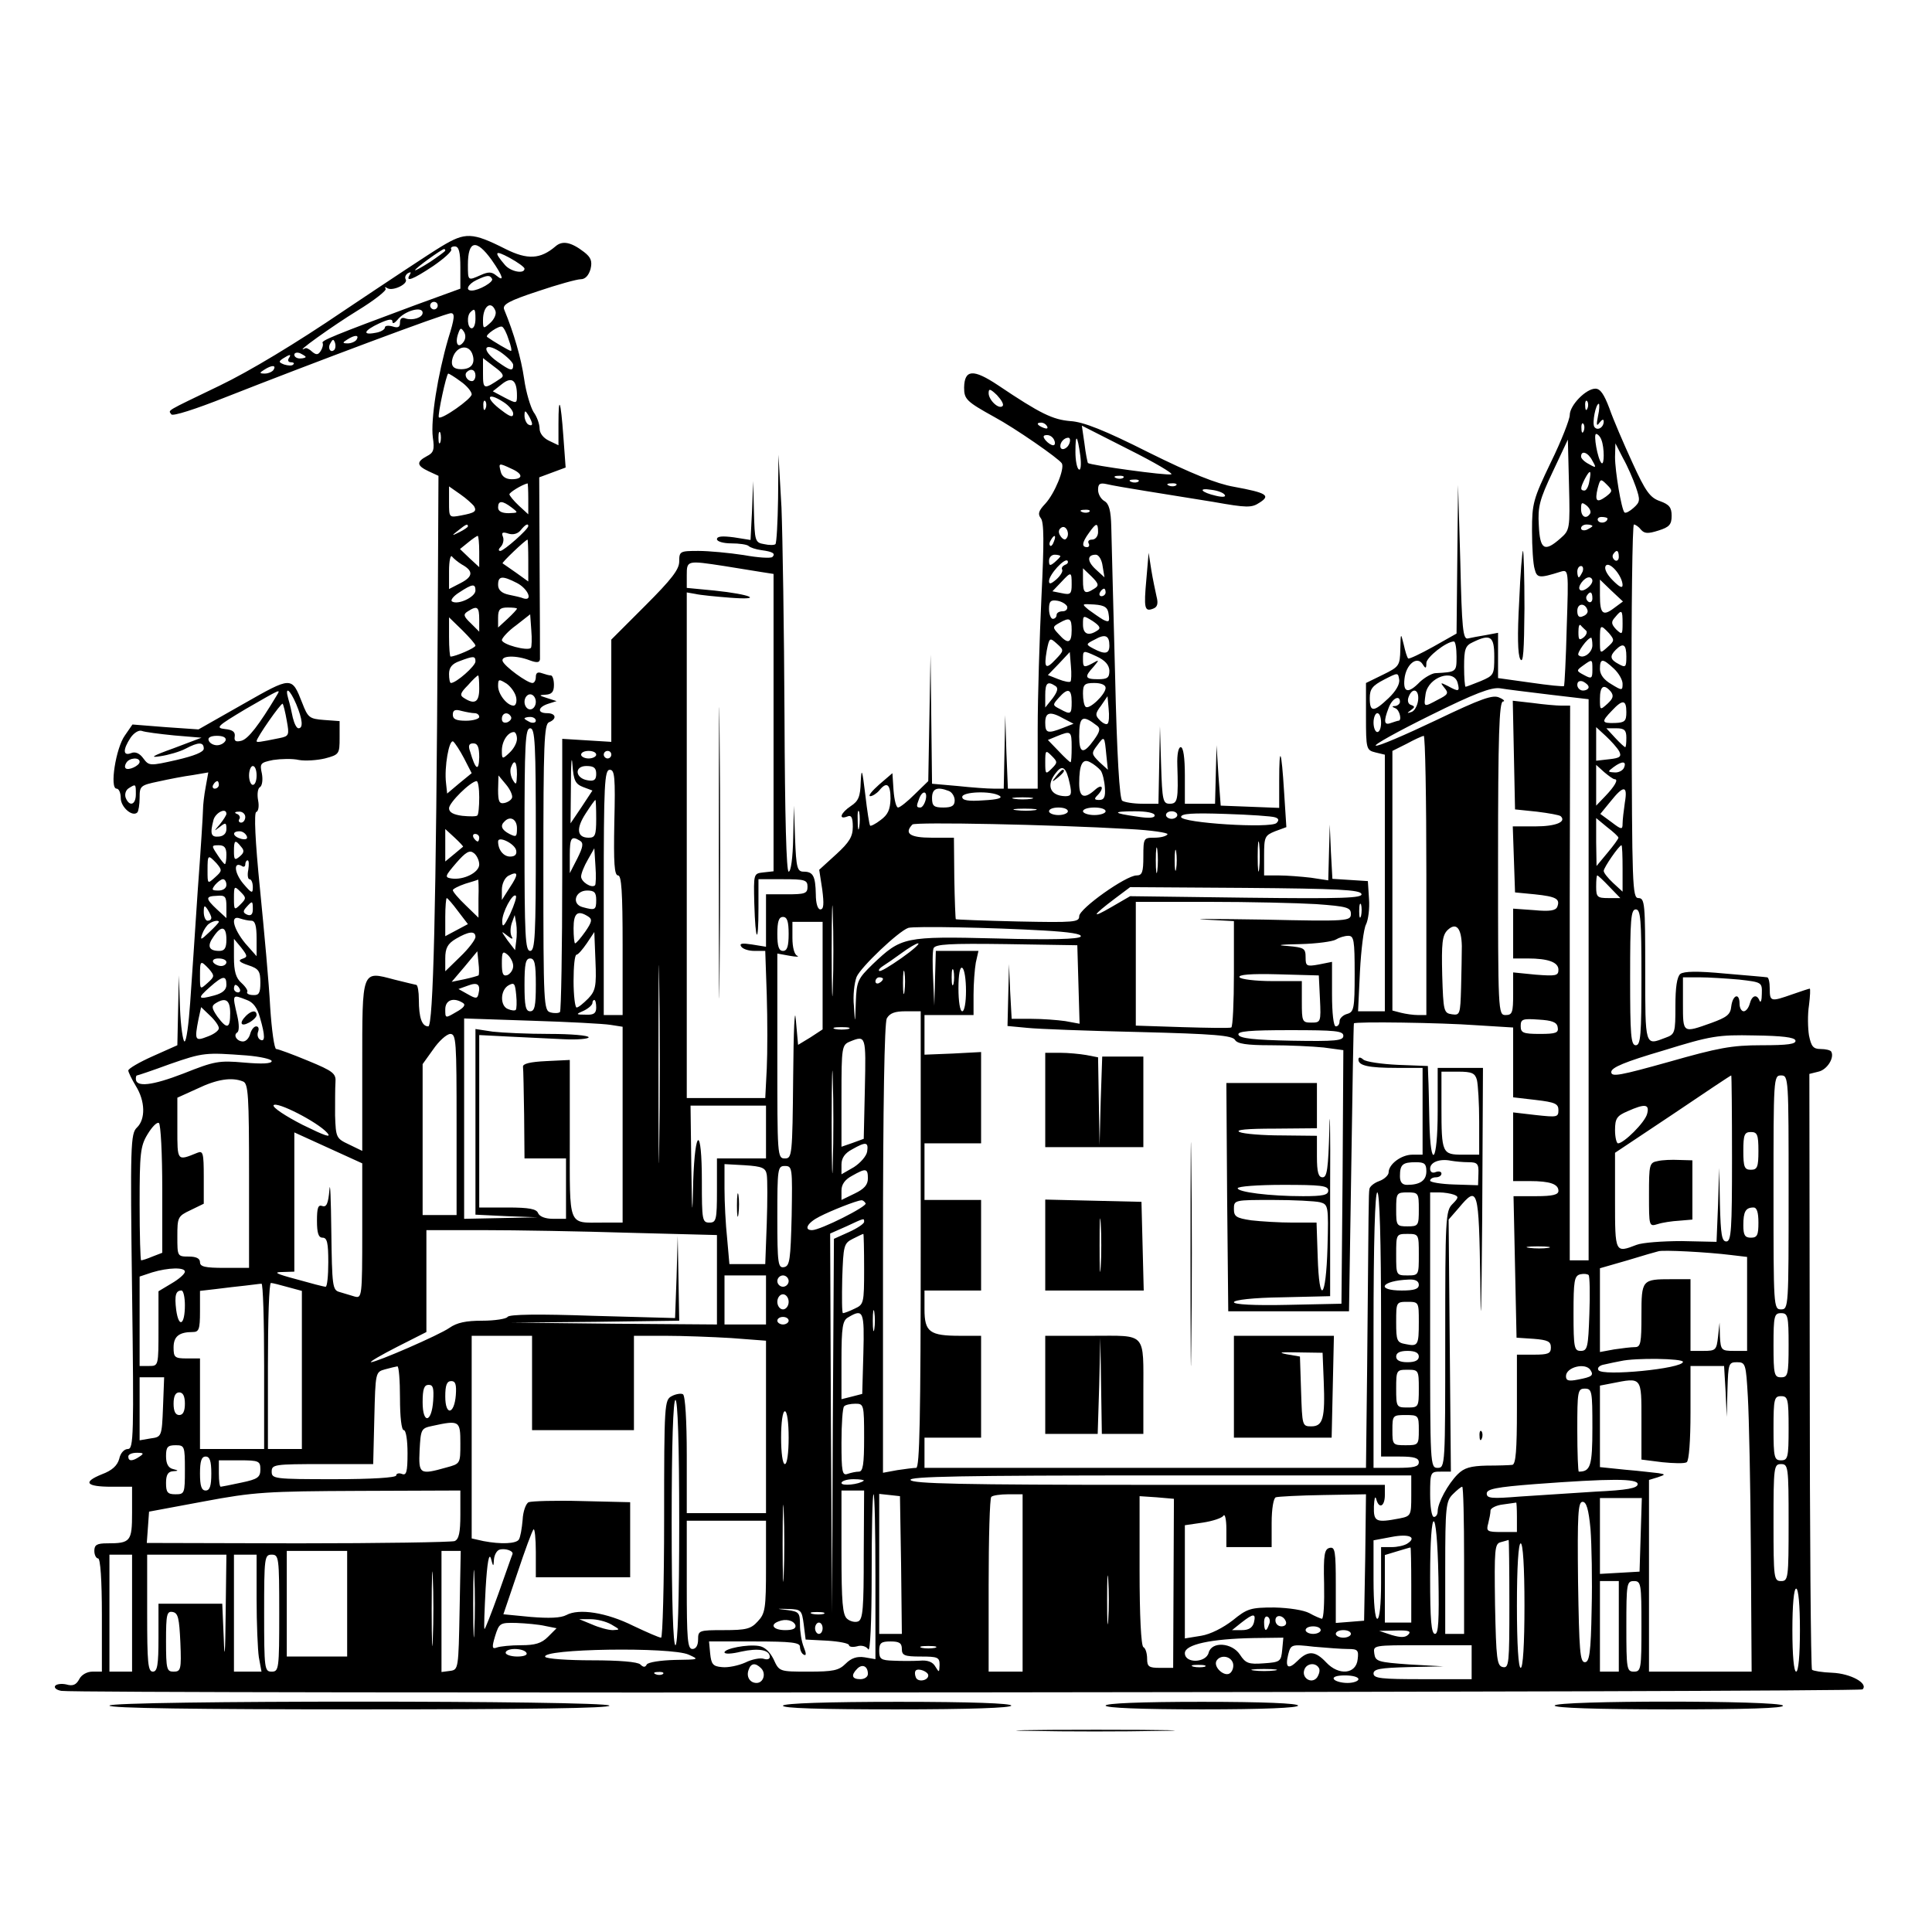 <?xml version="1.0" standalone="no"?>
<!DOCTYPE svg PUBLIC "-//W3C//DTD SVG 20010904//EN"
 "http://www.w3.org/TR/2001/REC-SVG-20010904/DTD/svg10.dtd">
<svg version="1.0" xmlns="http://www.w3.org/2000/svg"
 width="512pt" height="512pt" viewBox="0 0 512 512"
 preserveAspectRatio="xMidYMid meet">
<g transform="translate(0,512) scale(0.1,-0.1)"
fill="#000000" stroke="none">
<path d="M1170 4467 c-30 -18 -146 -95 -258 -170 -128 -87 -251 -161 -330
-199 -147 -71 -136 -64 -128 -76 3 -6 65 14 143 45 231 91 583 223 598 223 11
0 10 -13 -7 -67 -28 -96 -47 -215 -41 -262 5 -33 2 -41 -16 -50 -28 -15 -27
-25 5 -40 l26 -12 -2 -392 c-4 -758 -12 -1067 -25 -1067 -17 0 -25 23 -25 71
0 21 -3 39 -7 39 -5 1 -30 7 -58 14 -87 23 -85 29 -85 -229 l0 -225 -35 17
c-34 16 -35 18 -37 77 0 34 0 73 1 87 2 24 -5 30 -73 58 -41 17 -79 31 -84 31
-5 0 -12 50 -16 111 -3 61 -16 202 -27 313 -13 129 -16 202 -10 204 6 2 8 16
5 31 -3 16 -1 32 5 35 6 4 8 20 5 36 -6 27 -4 29 30 36 20 3 51 4 68 0 17 -3
48 -1 69 4 38 10 39 12 39 55 l0 44 -41 3 c-39 3 -43 6 -58 45 -28 71 -27 71
-157 -3 l-118 -67 -87 6 -88 7 -20 -29 c-24 -33 -41 -141 -22 -141 6 0 11 -11
11 -25 0 -24 31 -51 44 -38 3 3 6 21 6 39 0 31 2 33 50 43 27 6 68 14 91 17
l41 7 -7 -39 c-4 -21 -7 -48 -7 -59 0 -11 -6 -108 -14 -215 -7 -107 -16 -241
-20 -297 -4 -57 -10 -103 -15 -103 -4 0 -10 39 -12 88 l-3 87 -2 -92 -2 -93
-65 -29 c-36 -16 -65 -33 -65 -38 0 -4 9 -23 20 -41 25 -40 26 -88 3 -110 -17
-16 -18 -46 -13 -435 5 -382 4 -417 -11 -417 -10 0 -20 -11 -23 -26 -5 -18
-19 -31 -46 -41 -52 -21 -42 -33 26 -33 l54 0 0 -69 c0 -76 -4 -81 -66 -81
-27 0 -34 -4 -34 -20 0 -11 5 -20 10 -20 6 0 10 -57 10 -150 l0 -150 -25 0
c-14 0 -29 -8 -35 -20 -8 -15 -17 -19 -34 -14 -13 3 -27 1 -30 -4 -3 -5 4 -11
17 -13 44 -8 4766 -4 4773 4 16 16 -32 42 -80 44 -27 1 -51 5 -54 8 -3 3 -6
359 -6 792 l-1 787 24 6 c23 5 43 37 34 53 -2 4 -15 7 -28 7 -20 0 -25 7 -31
36 -3 19 -4 55 0 80 3 24 4 44 2 44 -2 0 -23 -7 -46 -15 -57 -20 -60 -20 -60
15 0 17 -3 30 -7 30 -5 1 -55 5 -112 10 -74 7 -108 6 -118 -1 -9 -8 -13 -36
-13 -85 0 -71 -1 -75 -26 -84 -55 -21 -54 -26 -54 180 0 175 -1 190 -18 190
-16 0 -17 30 -18 495 -1 272 2 495 6 495 4 0 13 -6 19 -14 9 -10 18 -11 46 -2
29 9 35 16 35 39 0 22 -6 30 -31 39 -26 9 -38 25 -73 102 -23 50 -51 115 -61
144 -14 37 -24 52 -37 52 -25 0 -68 -44 -68 -70 0 -11 -22 -68 -50 -125 -47
-98 -50 -109 -50 -182 0 -43 3 -89 7 -101 6 -24 12 -25 69 -7 21 6 21 5 16
-147 -2 -84 -6 -154 -7 -156 -2 -2 -41 2 -89 9 l-86 12 0 60 0 60 -32 -6 c-18
-3 -40 -7 -48 -9 -13 -3 -16 27 -20 202 l-6 205 -2 -197 -2 -197 -62 -35 c-34
-19 -64 -33 -66 -31 -3 2 -8 19 -12 37 -8 32 -8 32 -9 -13 -1 -43 -3 -46 -46
-67 l-45 -22 0 -89 c0 -86 1 -89 25 -95 l25 -6 0 -340 0 -340 -35 0 -36 0 5
105 c3 58 10 114 16 125 6 12 10 42 8 68 l-3 47 -47 3 -47 3 -4 72 -3 72 -2
-74 -2 -74 -46 7 c-26 3 -64 6 -85 6 l-39 0 0 53 c0 49 2 53 29 64 l30 11 -6
93 c-7 114 -13 128 -13 30 l0 -72 -77 3 -78 3 -6 80 -5 80 -2 -77 -2 -78 -40
0 -40 0 0 75 c0 47 -4 75 -11 75 -6 0 -10 -19 -9 -47 3 -93 1 -103 -20 -103
-18 0 -20 8 -23 103 l-3 102 -2 -102 -2 -103 -42 0 c-24 0 -48 4 -54 8 -7 5
-14 116 -19 337 -5 182 -9 356 -10 389 -1 43 -6 61 -18 68 -9 5 -17 18 -17 30
0 16 5 19 23 15 12 -3 58 -11 102 -18 44 -7 125 -20 180 -29 90 -16 102 -16
123 -2 30 19 19 26 -68 42 -46 8 -113 35 -226 91 -117 59 -173 81 -207 83 -47
4 -79 19 -192 95 -66 44 -89 42 -90 -6 0 -31 6 -37 80 -78 54 -29 171 -110
179 -123 8 -14 -19 -80 -44 -107 -18 -19 -20 -27 -12 -38 9 -10 9 -65 2 -208
-5 -107 -10 -265 -10 -351 l0 -158 -40 0 -39 0 -4 98 -3 97 -2 -97 -2 -98 -27
0 c-16 0 -58 3 -95 7 l-68 6 -2 171 -2 171 -3 -167 -3 -168 -36 -35 c-19 -19
-39 -35 -44 -35 -5 0 -10 20 -12 45 l-3 46 -35 -30 c-19 -17 -30 -30 -24 -31
6 0 17 7 24 15 20 25 30 17 30 -22 -1 -29 -7 -42 -26 -56 -14 -11 -27 -17 -28
-15 -2 1 -8 39 -13 83 -8 66 -10 72 -12 33 -1 -39 -6 -51 -26 -64 -27 -18 -34
-37 -10 -28 11 5 15 -2 15 -27 0 -26 -9 -41 -44 -73 l-45 -41 8 -52 c5 -39 4
-53 -5 -53 -7 0 -12 16 -12 40 -1 48 -7 60 -32 60 -17 0 -20 9 -23 88 l-3 87
-2 -87 c-1 -51 -6 -88 -12 -88 -6 0 -10 145 -11 413 -1 226 -5 475 -8 552 l-8
140 -1 -116 c-1 -64 -4 -118 -7 -121 -3 -3 -17 -3 -30 0 -24 4 -25 8 -27 86
l-2 81 -3 -78 -4 -78 -44 7 c-31 4 -45 3 -45 -5 0 -6 17 -11 38 -11 21 0 42
-3 46 -7 4 -4 19 -9 34 -11 30 -4 38 -9 29 -18 -4 -4 -38 -2 -76 5 -39 6 -93
11 -120 11 -49 0 -51 -1 -51 -28 0 -21 -20 -47 -90 -117 l-90 -90 0 -135 0
-136 -65 4 -65 4 0 -359 c0 -198 -3 -362 -6 -365 -3 -3 -14 -4 -25 -1 -18 5
-19 18 -19 384 0 328 2 380 15 385 22 9 18 24 -5 24 -27 0 -25 16 3 25 l22 7
-25 8 c-22 7 -23 8 -4 9 16 1 22 7 22 26 0 14 -4 25 -8 25 -5 0 -15 3 -24 6
-11 4 -16 1 -16 -10 0 -9 -4 -16 -9 -16 -14 0 -74 44 -79 58 -5 15 36 16 72 2
19 -7 26 -6 27 3 0 6 0 118 -1 247 l-1 235 35 13 35 13 -6 82 c-7 97 -13 113
-13 34 l0 -57 -25 12 c-15 7 -25 20 -25 32 0 12 -7 32 -16 44 -8 13 -20 52
-25 88 -8 55 -27 121 -53 184 -5 13 13 23 89 48 53 18 104 32 114 32 12 0 21
10 26 27 5 21 1 31 -17 45 -35 27 -58 31 -76 15 -40 -34 -74 -36 -132 -7 -89
45 -107 45 -170 7z m50 -56 l0 -56 -118 -43 c-218 -81 -252 -95 -247 -101 2
-4 0 -13 -5 -21 -7 -11 -12 -11 -23 -2 -7 7 -16 11 -18 9 -36 -18 75 61 137
99 46 28 80 55 76 59 -4 5 -1 5 5 1 15 -8 56 12 48 24 -3 5 0 12 6 16 8 4 9 3
5 -4 -13 -21 8 -13 62 23 29 20 50 39 48 44 -3 4 1 8 9 8 11 0 15 -14 15 -56z
m83 20 c30 -43 35 -60 12 -41 -12 10 -21 10 -41 1 -34 -15 -34 -16 -34 27 0
65 22 70 63 13z m-123 25 c0 -2 -18 -15 -40 -30 -22 -14 -40 -24 -40 -22 0 5
71 56 77 56 2 0 3 -2 3 -4z m210 -48 c0 -15 -37 -8 -52 10 -30 35 -27 40 12
19 22 -12 40 -25 40 -29z m-86 -27 c5 -8 -35 -31 -54 -31 -18 0 -10 17 13 28
28 13 35 14 41 3z m-144 -71 c0 -5 -4 -10 -10 -10 -5 0 -10 5 -10 10 0 6 5 10
10 10 6 0 10 -4 10 -10z m153 -14 c3 -8 -3 -22 -14 -32 -18 -16 -19 -16 -19 8
0 37 22 53 33 24z m-193 -5 c0 -13 -27 -21 -45 -15 -10 4 -15 0 -15 -11 0 -12
-5 -15 -20 -10 -11 3 -20 2 -20 -3 0 -5 -11 -12 -25 -14 -36 -7 -31 6 10 25
24 11 35 13 35 5 0 -7 5 -5 13 4 18 24 67 38 67 19z m140 -16 c0 -14 -4 -25
-10 -25 -11 0 -14 33 -3 43 11 11 13 8 13 -18z m88 -55 c6 -16 9 -30 6 -30 -4
0 -48 26 -63 37 -7 5 33 32 40 27 4 -2 12 -17 17 -34z m-121 -8 c-14 -17 -22
0 -12 26 5 14 7 14 15 2 5 -9 4 -20 -3 -28z m-282 8 c-3 -5 -14 -10 -23 -10
-15 0 -15 2 -2 10 20 13 33 13 25 0z m-59 -27 c-10 -10 -19 5 -10 18 6 11 8
11 12 0 2 -7 1 -15 -2 -18z m474 -40 c0 -18 -7 -16 -41 8 -44 31 -38 55 6 27
19 -13 35 -29 35 -35z m-107 25 c7 -25 -8 -39 -38 -36 -14 2 -19 9 -17 23 7
38 46 47 55 13z m-443 -4 c0 -2 -7 -4 -15 -4 -8 0 -15 4 -15 10 0 5 7 7 15 4
8 -4 15 -8 15 -10z m-45 -4 c-3 -5 -1 -10 6 -10 7 0 10 -3 6 -6 -3 -4 -14 -3
-24 0 -15 6 -15 8 -3 16 19 12 23 12 15 0z m563 -52 c-46 -31 -48 -31 -48 12
l0 41 30 -23 c22 -16 27 -24 18 -30z m-603 22 c-3 -5 -14 -10 -23 -10 -15 0
-15 2 -2 10 20 13 33 13 25 0z m535 -15 c0 -8 -4 -15 -9 -15 -13 0 -22 16 -14
24 11 11 23 6 23 -9z m-39 -16 c16 -11 29 -27 29 -34 0 -12 -80 -68 -87 -61
-4 4 20 116 25 116 2 0 17 -9 33 -21z m149 -37 c0 -22 -1 -22 -32 -6 l-32 17
24 19 c26 21 40 11 40 -30z m1287 -28 c-10 -10 -37 16 -37 34 0 13 4 12 22 -5
12 -13 19 -25 15 -29z m-1322 10 c14 -9 25 -23 25 -30 0 -11 -8 -9 -30 8 -45
33 -41 52 5 22z m-48 -16 c-3 -8 -6 -5 -6 6 -1 11 2 17 5 13 3 -3 4 -12 1 -19z
m2920 0 c-3 -8 -6 -5 -6 6 -1 11 2 17 5 13 3 -3 4 -12 1 -19z m28 -20 c-5 -25
-4 -29 4 -18 7 9 11 10 11 3 0 -16 -17 -26 -25 -14 -6 11 4 61 12 61 2 0 2
-15 -2 -32z m-2825 -21 c0 -5 -4 -5 -10 -2 -5 3 -10 14 -10 23 0 15 2 15 10 2
5 -8 10 -19 10 -23z m1365 -7 c3 -6 -1 -7 -9 -4 -18 7 -21 14 -7 14 6 0 13 -4
16 -10z m1422 -12 c-3 -8 -6 -5 -6 6 -1 11 2 17 5 13 3 -3 4 -12 1 -19z
m-1093 -115 c-11 -4 -214 24 -221 30 -1 2 -6 25 -9 51 l-7 48 124 -63 c68 -34
119 -64 113 -66z m-1937 85 c-3 -7 -5 -2 -5 12 0 14 2 19 5 13 2 -7 2 -19 0
-25z m1627 5 c3 -7 2 -13 -3 -13 -5 0 -14 6 -20 13 -8 10 -7 14 4 14 8 0 16
-6 19 -14z m1450 1 c8 -20 8 -69 0 -61 -10 10 -22 77 -14 77 4 0 11 -7 14 -16z
m-1410 -9 c-6 -16 -24 -21 -24 -7 0 11 11 22 21 22 5 0 6 -7 3 -15z m29 -33
c3 -24 1 -40 -4 -36 -5 3 -9 24 -9 46 0 51 5 47 13 -10z m1272 -219 c-42 -37
-54 -30 -57 35 -3 49 2 68 37 142 l40 85 3 -120 c3 -118 2 -120 -23 -142z
m200 137 c12 -35 12 -40 -6 -56 -10 -9 -21 -15 -24 -12 -8 8 -25 109 -25 147
l1 36 20 -39 c12 -21 27 -56 34 -76z m-115 69 c11 -19 10 -20 -9 -9 -12 6 -21
15 -21 20 0 18 19 11 30 -11z m-2865 -21 c32 -14 32 -28 1 -28 -15 0 -26 7
-29 20 -6 23 -6 24 28 8z m2857 -33 c-2 -14 -8 -25 -13 -25 -12 0 -11 7 1 31
14 26 18 24 12 -6z m-1235 9 c-3 -3 -12 -4 -19 -1 -8 3 -5 6 6 6 11 1 17 -2
13 -5z m40 -10 c-3 -3 -12 -4 -19 -1 -8 3 -5 6 6 6 11 1 17 -2 13 -5z m1239
-40 c-25 -18 -30 -12 -22 22 7 26 8 26 24 10 16 -16 16 -18 -2 -32z m-2856 -6
l0 -41 -25 23 c-14 13 -25 27 -25 30 0 5 32 25 48 29 1 1 2 -18 2 -41z m1717
36 c-3 -3 -12 -4 -19 -1 -8 3 -5 6 6 6 11 1 17 -2 13 -5z m-1861 -55 c8 -14 3
-18 -34 -25 -32 -6 -32 -6 -32 35 l0 42 30 -21 c16 -11 32 -26 36 -31z m1990
29 c3 -5 -6 -6 -23 -2 -40 9 -50 22 -13 16 17 -2 33 -8 36 -14z m-1890 -33
c18 -14 18 -14 -8 -15 -18 0 -28 5 -28 15 0 19 11 19 36 0z m2858 -16 c-10
-16 -24 -9 -24 12 0 18 2 19 15 9 8 -7 12 -16 9 -21z m-1327 5 c-3 -3 -12 -4
-19 -1 -8 3 -5 6 6 6 11 1 17 -2 13 -5z m1373 -18 c0 -11 -19 -15 -25 -6 -3 5
1 10 9 10 9 0 16 -2 16 -4z m-3020 -21 c0 -2 -10 -9 -22 -15 -22 -11 -22 -10
-4 4 21 17 26 19 26 11z m160 1 c0 -9 -65 -66 -74 -66 -6 0 -5 5 1 11 6 6 9
18 6 26 -5 12 -1 14 14 9 12 -4 25 -1 33 9 12 15 20 19 20 11z m1425 -34 c-3
-4 -10 0 -15 8 -6 9 -5 17 3 22 13 8 24 -19 12 -30z m85 18 c0 -11 -7 -20 -16
-20 -8 0 -12 -4 -9 -10 3 -5 1 -10 -4 -10 -15 0 -14 12 5 38 19 27 24 28 24 2z
m1310 16 c0 -2 -7 -6 -15 -10 -8 -3 -15 -1 -15 4 0 6 7 10 15 10 8 0 15 -2 15
-4z m-2950 -68 l0 -41 -26 24 -25 24 21 17 c12 10 24 18 26 18 2 0 4 -19 4
-42z m1523 27 c-3 -9 -8 -14 -10 -11 -3 3 -2 9 2 15 9 16 15 13 8 -4z m-1393
-50 l0 -56 -32 23 c-18 13 -35 24 -36 25 -4 1 60 62 66 63 1 0 2 -25 2 -55z
m2890 9 c0 -8 -5 -12 -10 -9 -6 4 -8 11 -5 16 9 14 15 11 15 -7z m-3066 -20
c31 -17 30 -32 -3 -49 l-31 -16 0 48 c0 27 4 44 8 38 4 -5 16 -15 26 -21z
m1586 22 c0 -2 -7 -9 -15 -16 -12 -10 -15 -10 -15 4 0 9 7 16 15 16 8 0 15 -2
15 -4z m112 -26 l5 -30 -23 21 c-24 22 -23 39 0 39 8 0 16 -14 18 -30z m-100
3 c-6 -3 -10 -8 -7 -13 2 -4 -4 -15 -15 -25 -15 -13 -20 -14 -20 -5 0 17 41
62 49 54 3 -4 0 -9 -7 -11z m-903 -3 c36 -6 81 -13 99 -16 l32 -5 0 -394 0
-394 -27 -3 c-26 -3 -26 -3 -24 -83 3 -103 11 -111 11 -12 l0 77 65 0 c58 0
65 -2 65 -20 0 -18 -7 -20 -55 -20 l-55 0 0 -69 0 -70 -37 6 c-26 4 -34 3 -29
-5 4 -7 20 -12 35 -12 l29 0 4 -117 c2 -65 2 -153 0 -195 l-4 -78 -104 0 -104
0 0 670 0 670 23 -4 c12 -3 54 -7 92 -10 91 -7 55 9 -42 19 l-73 7 0 34 c0 39
1 39 99 24z m2381 -50 c0 -10 -8 -6 -26 12 -16 16 -23 31 -19 38 9 15 44 -25
45 -50z m-106 35 c-4 -8 -8 -15 -10 -15 -2 0 -4 7 -4 15 0 8 4 15 10 15 5 0 7
-7 4 -15z m-1294 -45 c-25 -16 -30 -12 -30 22 l0 32 23 -22 c19 -19 20 -24 7
-32z m-60 11 c0 -25 -3 -28 -26 -23 l-25 5 22 23 c28 30 29 30 29 -5z m-1470
4 c29 -15 43 -48 18 -41 -7 3 -25 7 -40 10 -19 4 -28 13 -28 26 0 24 11 25 50
5z m2850 6 c0 -13 -26 -32 -33 -24 -8 7 11 33 24 33 5 0 9 -4 9 -9z m58 -72
c-30 -23 -38 -16 -38 33 l0 42 30 -29 31 -29 -23 -17z m-3018 46 c0 -17 -46
-39 -62 -29 -5 3 3 14 19 24 35 23 43 24 43 5z m1670 -5 c0 -5 -5 -10 -11 -10
-5 0 -7 5 -4 10 3 6 8 10 11 10 2 0 4 -4 4 -10z m1290 -16 c0 -8 -5 -12 -10
-9 -6 4 -8 11 -5 16 9 14 15 11 15 -7z m-1392 -21 c2 -7 -3 -13 -12 -13 -9 0
-16 -4 -16 -10 0 -5 -4 -10 -10 -10 -5 0 -10 12 -10 26 0 20 4 25 22 22 12 -2
23 -9 26 -15z m110 -21 c3 -20 1 -22 -15 -14 -10 6 -27 18 -38 26 -19 16 -19
16 15 14 28 -2 36 -8 38 -26z m1269 11 c2 -6 -3 -13 -12 -16 -10 -5 -15 0 -15
14 0 21 21 22 27 2z m-2937 -25 l0 -32 -22 22 c-20 19 -21 24 -8 32 25 16 30
12 30 -22z m100 29 c0 -2 -11 -14 -25 -27 l-25 -23 0 26 c0 22 5 27 25 27 14
0 25 -1 25 -3z m2930 -39 c0 -30 -1 -31 -17 -16 -13 14 -14 20 -3 32 18 22 20
20 20 -16z m-2893 -65 c-9 -9 -77 9 -77 21 1 6 17 24 38 39 l37 29 3 -42 c2
-23 1 -44 -1 -47z m1501 46 c-24 -16 -38 -9 -38 16 0 25 0 25 26 9 19 -13 22
-19 12 -25z m-1648 -40 c0 -6 -53 -29 -66 -29 -2 0 -4 23 -4 52 l0 52 35 -34
c19 -19 35 -37 35 -41z m1580 41 c0 -35 -10 -38 -34 -11 -17 18 -17 20 1 30
28 16 33 13 33 -19z m1363 -1 c4 -3 2 -11 -6 -18 -12 -9 -14 -7 -14 14 0 14 2
22 6 18 3 -4 10 -10 14 -14z m61 -7 c15 -18 15 -20 -4 -37 -20 -18 -20 -18
-20 18 0 43 1 43 24 19z m-1324 -33 c0 -22 -12 -24 -42 -8 -21 11 -21 12 3 24
28 16 39 11 39 -16z m-142 -36 c-27 -29 -32 -24 -24 23 7 35 8 35 27 18 19
-17 19 -18 -3 -41z m1162 7 c0 -48 -1 -50 -36 -65 -20 -8 -38 -15 -40 -15 -2
0 -4 24 -4 53 0 46 3 56 23 65 47 23 57 16 57 -38z m260 30 c0 -20 -25 -38
-37 -26 -5 5 24 46 34 46 1 0 3 -9 3 -20z m-360 -30 c0 -41 0 -41 -57 -44 -9
-1 -27 -11 -40 -23 -31 -32 -45 -29 -41 8 4 38 33 62 48 39 8 -13 10 -12 10 3
0 15 53 57 73 57 4 0 7 -18 7 -40z m450 0 c0 -28 -2 -30 -20 -20 -23 12 -25
21 -8 38 20 20 28 14 28 -18z m-1370 -37 c0 -19 -5 -23 -30 -23 -35 0 -37 6
-12 33 16 19 16 20 -5 8 -21 -11 -23 -9 -23 12 0 24 0 24 35 8 24 -11 34 -23
35 -38z m-103 -29 c-2 -3 -17 0 -32 6 l-28 11 29 30 29 31 3 -37 c2 -20 1 -39
-1 -41z m-1577 53 c0 -12 -51 -57 -65 -57 -3 0 -5 11 -5 24 0 17 8 27 28 34
37 14 42 14 42 -1z m2960 -22 c0 -23 -2 -25 -22 -14 -21 11 -21 12 -3 25 25
18 25 18 25 -11z m57 3 c13 -12 23 -30 23 -40 0 -18 -1 -19 -30 -1 -19 11 -30
25 -30 40 0 29 7 29 37 1z m-597 -78 c-40 -38 -50 -38 -50 0 0 24 7 33 38 49
37 19 37 19 40 0 2 -12 -9 -31 -28 -49z m-2410 25 c0 -36 -12 -43 -40 -25 -12
7 -11 13 10 34 13 15 25 26 27 26 2 0 3 -16 3 -35z m2593 15 c6 -23 3 -24 -26
-8 -20 10 -21 10 -9 -5 12 -14 9 -18 -17 -31 -39 -21 -38 -21 -33 15 7 45 75
68 85 29z m-2495 -39 c2 -11 -1 -21 -7 -21 -17 0 -41 30 -41 52 0 19 2 19 23
6 12 -9 23 -25 25 -37z m2842 28 c0 -5 -7 -9 -15 -9 -8 0 -15 7 -15 15 0 9 6
12 15 9 8 -4 15 -10 15 -15z m-1413 3 c8 -5 6 -14 -7 -32 l-20 -25 0 33 c0 32
6 38 27 24z m133 -5 c0 -17 -44 -59 -53 -50 -4 3 -7 19 -7 35 0 24 4 28 30 28
18 0 30 -5 30 -13z m1178 -18 l102 -12 0 -744 0 -743 -25 0 -25 0 0 218 c0
119 0 450 0 735 l1 517 -23 0 c-13 0 -47 3 -76 7 l-53 6 3 -144 3 -144 58 -6
c32 -4 60 -9 63 -12 16 -15 -13 -27 -67 -27 l-60 0 3 -87 3 -88 52 -5 c57 -6
68 -12 60 -33 -4 -10 -19 -13 -61 -9 l-56 4 0 -66 0 -66 38 0 c55 0 82 -10 82
-30 0 -16 -7 -17 -60 -13 l-60 6 0 -57 c0 -49 -2 -56 -20 -56 -20 0 -20 7 -20
415 0 325 3 415 13 416 6 0 3 5 -9 10 -17 9 -48 -2 -169 -60 -82 -39 -154 -70
-159 -67 -6 2 59 38 144 80 119 59 162 75 185 72 17 -3 76 -10 133 -17z m161
8 c8 -11 6 -18 -9 -32 -20 -18 -20 -17 -20 13 0 34 10 41 29 19z m-3535 -9
c-48 -80 -76 -116 -94 -121 -15 -4 -20 -1 -18 11 2 12 -5 18 -26 20 -26 3 -20
8 55 53 94 54 93 54 83 37z m51 -24 c17 -41 19 -64 6 -64 -5 0 -11 12 -15 28
-3 15 -8 37 -12 50 -10 35 4 26 21 -14z m2055 6 c0 -33 -2 -35 -31 -19 -20 10
-20 11 -3 30 24 27 34 24 34 -11z m918 3 c-2 -14 -10 -28 -18 -30 -12 -4 -12
-3 -1 5 11 8 11 10 0 14 -7 2 -10 11 -6 21 10 27 29 20 25 -10z m-2338 -3 c0
-11 -7 -20 -15 -20 -8 0 -15 9 -15 20 0 11 7 20 15 20 8 0 15 -9 15 -20z
m1515 -58 c-3 -3 -12 1 -20 9 -13 13 -13 18 3 39 l17 25 3 -33 c2 -19 1 -37
-3 -40z m775 58 c0 -5 -6 -10 -12 -11 -10 0 -10 -2 0 -6 11 -4 18 -33 8 -33
-2 0 -11 -3 -20 -6 -18 -7 -20 4 -6 40 9 25 30 36 30 16z m-2950 -50 c7 -38 6
-41 -19 -46 -54 -11 -61 -12 -61 -8 0 9 65 102 69 99 2 -2 7 -22 11 -45z
m3550 23 c0 -24 -4 -28 -30 -29 -36 -1 -37 3 -8 33 28 30 38 29 38 -4z m-3052
-3 c6 0 12 -4 12 -10 0 -5 -16 -10 -35 -10 -26 0 -35 4 -35 16 0 12 6 15 23
10 12 -3 28 -6 35 -6z m96 -9 c3 -5 -1 -11 -9 -15 -9 -3 -15 0 -15 9 0 16 16
20 24 6z m1466 -6 l25 -13 -28 -11 c-41 -16 -47 -14 -47 14 0 28 13 31 50 10z
m840 -10 c0 -14 -4 -25 -10 -25 -5 0 -10 11 -10 25 0 14 5 25 10 25 6 0 10
-11 10 -25z m-2240 5 c0 -5 -7 -7 -15 -4 -8 4 -15 8 -15 10 0 2 7 4 15 4 8 0
15 -4 15 -10z m1487 -13 c10 -7 8 -16 -8 -38 -28 -39 -39 -36 -39 9 0 54 8 59
47 29z m-2445 -26 l72 -6 -74 -28 c-56 -20 -65 -26 -35 -21 21 3 52 12 67 20
34 18 48 18 48 0 0 -9 -25 -19 -72 -30 -71 -16 -73 -16 -88 4 -10 14 -22 19
-33 14 -21 -8 -22 9 -1 41 9 13 22 21 30 18 7 -3 46 -8 86 -12z m958 -276 c0
-256 -2 -295 -15 -295 -13 0 -15 39 -15 295 0 256 2 295 15 295 13 0 15 -39
15 -295z m2871 234 c7 -14 2 -18 -26 -21 l-35 -4 0 45 0 44 26 -24 c14 -13 30
-31 35 -40z m19 36 c0 -14 -1 -25 -3 -25 -2 0 -14 11 -27 25 l-23 25 26 0 c22
0 27 -5 27 -25z m-2940 -3 c0 -11 -9 -27 -20 -37 -19 -18 -20 -17 -20 6 0 25
16 49 32 49 4 0 8 -8 8 -18z m1470 -22 c0 -22 -1 -40 -3 -40 -2 0 -16 13 -32
30 l-28 29 24 10 c37 15 39 14 39 -29z m-2242 18 c-3 -7 -13 -13 -23 -13 -10
0 -20 6 -22 13 -3 7 5 12 22 12 17 0 25 -5 23 -12z m2334 -40 l4 -38 -23 21
c-21 21 -21 23 -5 44 19 26 19 25 24 -27z m848 -318 l0 -370 -22 0 c-13 0 -33
3 -45 6 l-23 6 0 344 0 344 38 19 c20 11 40 20 45 21 4 0 7 -166 7 -370z
m-2550 310 l20 -39 -33 -27 -32 -27 -3 28 c-5 42 8 116 19 110 5 -4 18 -24 29
-45z m40 3 c-1 -39 -10 -33 -24 15 -6 16 -3 22 8 22 12 0 16 -10 16 -37z m276
-79 l24 -9 -29 -44 -29 -43 1 103 c0 57 2 81 4 53 3 -43 8 -52 29 -60z m34 86
c0 -5 -9 -10 -20 -10 -11 0 -20 5 -20 10 0 6 9 10 20 10 11 0 20 -4 20 -10z
m40 0 c0 -5 -4 -10 -10 -10 -5 0 -10 5 -10 10 0 6 5 10 10 10 6 0 10 -4 10
-10z m1167 -37 c-16 -16 -17 -15 -17 17 0 32 1 33 17 17 16 -16 16 -18 0 -34z
m-2417 18 c0 -10 -30 -24 -37 -17 -3 3 -2 9 2 15 8 13 35 15 35 2z m2547 -23
c5 -7 10 -28 11 -45 2 -25 -2 -33 -15 -33 -13 0 -14 3 -5 12 19 19 14 33 -6
15 -29 -26 -42 -20 -42 17 0 51 9 67 29 56 10 -5 22 -15 28 -22z m-1547 -10
c-1 -28 -2 -30 -11 -15 -6 10 -8 25 -5 33 9 24 16 16 16 -18z m2934 18 c-3 -8
-15 -14 -25 -13 -19 1 -19 2 -3 14 23 17 35 16 28 -1z m-3624 -21 c0 -14 -4
-25 -10 -25 -5 0 -10 11 -10 25 0 14 5 25 10 25 6 0 10 -11 10 -25z m900 4 c0
-15 -5 -20 -22 -17 -34 5 -37 38 -4 38 20 0 26 -5 26 -21z m1255 -26 c6 -28 4
-33 -12 -33 -41 1 -52 30 -23 64 16 20 26 12 35 -31z m1444 12 c11 0 0 -19
-25 -45 l-24 -25 0 54 0 54 21 -19 c12 -10 24 -19 28 -19z m-2651 -115 c-2
-107 0 -140 10 -140 9 0 12 -44 12 -185 l0 -185 -25 0 -25 0 0 325 c0 287 2
325 16 325 13 0 15 -19 12 -140z m-271 66 c-2 -6 -11 -12 -20 -14 -14 -3 -17
4 -17 35 l1 38 20 -24 c11 -13 18 -29 16 -35z m-777 34 c0 -5 -5 -10 -11 -10
-5 0 -7 5 -4 10 3 6 8 10 11 10 2 0 4 -4 4 -10z m690 -33 c0 -24 -2 -46 -5
-48 -2 -3 -20 -3 -40 -1 -23 3 -35 9 -35 20 0 15 57 71 73 72 4 0 7 -19 7 -43z
m-910 8 c0 -28 -17 -34 -27 -9 -3 9 0 20 8 25 19 12 19 12 19 -16z m2154 9 c9
-3 16 -15 16 -25 0 -14 -7 -19 -30 -19 -25 0 -30 4 -30 25 0 25 13 31 44 19z
m1792 -31 c-3 -21 -6 -46 -6 -56 0 -16 -3 -16 -29 4 l-30 22 27 33 c35 44 46
43 38 -3z m-1853 7 c-3 -11 -9 -20 -14 -20 -11 0 -11 3 -3 24 9 23 23 20 17
-4z m196 11 c9 -6 -5 -10 -43 -12 -40 -3 -56 0 -56 9 0 14 77 17 99 3z m84 -8
c-13 -2 -33 -2 -45 0 -13 2 -3 4 22 4 25 0 35 -2 23 -4z m-1153 -53 c0 -44 -3
-50 -20 -50 -31 0 -34 24 -8 64 13 20 24 36 26 36 1 0 2 -22 2 -50z m697 -22
c-2 -13 -4 -5 -4 17 -1 22 1 32 4 23 2 -10 2 -28 0 -40z m466 45 c-13 -2 -35
-2 -50 0 -16 2 -5 4 22 4 28 0 40 -2 28 -4z m87 -3 c0 -5 -11 -10 -25 -10 -14
0 -25 5 -25 10 0 6 11 10 25 10 14 0 25 -4 25 -10z m100 0 c0 -5 -13 -10 -30
-10 -16 0 -30 5 -30 10 0 6 14 10 30 10 17 0 30 -4 30 -10z m-2330 -7 c0 -3
-8 -16 -17 -27 -17 -20 -17 -20 0 -7 15 12 17 11 17 -6 0 -12 -8 -19 -20 -20
-21 -2 -24 7 -14 45 6 19 34 33 34 15z m50 -8 c0 -8 -5 -15 -11 -15 -5 0 -8 4
-5 9 4 5 0 12 -6 14 -8 3 -6 6 5 6 9 1 17 -6 17 -14z m2410 4 c0 -7 -16 -8
-47 -3 -65 9 -67 14 -5 14 30 0 52 -4 52 -11z m60 1 c0 -5 -7 -10 -15 -10 -8
0 -15 5 -15 10 0 6 7 10 15 10 8 0 15 -4 15 -10z m259 -6 c10 -3 11 -8 4 -15
-15 -15 -253 0 -253 16 0 9 30 11 118 8 64 -2 123 -6 131 -9z m-2009 -29 c0
-23 -2 -24 -20 -15 -21 11 -25 22 -13 33 15 16 33 6 33 -18z m2919 -25 c0 -3
-13 -21 -29 -40 l-29 -35 -1 63 0 64 29 -24 c17 -13 30 -25 30 -28z m-1297 23
c59 -3 105 -10 102 -14 -3 -5 -18 -9 -35 -9 -28 0 -29 -1 -29 -50 0 -41 -3
-50 -18 -50 -28 0 -152 -88 -152 -108 0 -16 -12 -17 -162 -14 -90 2 -164 5
-165 6 -1 1 -3 50 -4 109 l-1 107 -59 0 c-57 0 -74 11 -51 35 7 7 369 0 574
-12z m-2338 -19 c3 -7 -2 -10 -15 -7 -22 6 -26 20 -4 20 8 0 16 -6 19 -13z
m573 -28 c-1 -1 -12 -10 -24 -20 l-23 -19 0 43 0 43 25 -23 c14 -13 24 -24 22
-24z m43 24 c0 -5 -2 -10 -4 -10 -3 0 -8 5 -11 10 -3 6 -1 10 4 10 6 0 11 -4
11 -10z m2067 -82 c-2 -18 -4 -4 -4 32 0 36 2 50 4 33 2 -18 2 -48 0 -65z
m-1969 48 c2 -10 -3 -16 -16 -16 -18 0 -32 18 -32 40 0 16 45 -6 48 -24z m169
26 c10 -6 8 -17 -7 -47 l-20 -39 0 47 c0 47 4 53 27 39z m-898 -16 c9 -10 8
-16 -4 -26 -13 -11 -15 -8 -15 14 0 30 3 32 19 12z m2428 -63 c-2 -16 -4 -3
-4 27 0 30 2 43 4 28 2 -16 2 -40 0 -55z m-2467 42 c0 -14 -2 -25 -4 -25 -2 0
-11 11 -20 25 -16 24 -16 25 4 25 15 0 20 -7 20 -25z m2517 -37 c-2 -13 -4 -3
-4 22 0 25 2 35 4 23 2 -13 2 -33 0 -45z m1183 0 l0 -61 -25 23 c-14 13 -25
27 -25 32 0 9 41 68 47 68 2 0 3 -28 3 -62z m-3030 11 c0 -21 -41 -42 -74 -37
-18 3 -17 6 13 41 26 30 36 35 47 26 8 -6 14 -20 14 -30z m307 -55 c-9 -9 -37
9 -37 23 0 8 8 28 18 45 l17 30 3 -47 c2 -26 1 -49 -1 -51z m-1003 58 c15 -18
15 -20 -4 -37 -20 -18 -20 -18 -20 18 0 43 1 43 24 19z m84 -17 c-3 -14 -1
-25 3 -25 5 0 9 -9 9 -21 0 -18 -3 -17 -26 10 -23 28 -26 59 -3 46 5 -4 9 -1
9 4 0 6 3 11 6 11 4 0 4 -11 2 -25z m693 -47 l-21 -33 0 27 c0 15 7 31 17 37
27 14 28 5 4 -31z m2914 2 l29 -30 -32 0 c-29 0 -32 3 -32 30 0 17 1 30 3 30
2 0 16 -13 32 -30z m-3665 5 c0 -9 -9 -15 -21 -15 -18 0 -19 2 -9 15 7 8 16
15 21 15 5 0 9 -7 9 -15z m668 -36 l0 -51 -34 33 c-19 18 -34 36 -34 40 0 3
15 11 33 17 17 5 33 10 34 11 1 1 2 -22 1 -50z m939 -236 c-1 -54 -3 -10 -3
97 0 107 2 151 3 98 2 -54 2 -142 0 -195z m-1570 220 c-16 -16 -17 -15 -17 17
0 32 1 33 17 17 16 -16 16 -18 0 -34z m2971 28 c4 -11 -47 -13 -304 -10 l-309
4 -50 -29 c-55 -32 -51 -23 10 23 l40 30 304 -2 c247 -2 305 -5 309 -16z
m-2028 -16 c0 -27 -3 -28 -36 -19 -30 8 -20 44 12 44 19 0 24 -5 24 -25z
m-980 -18 l0 -30 -25 23 c-31 29 -31 35 0 36 22 2 25 -2 25 -29z m752 -19
c-16 -33 -21 -38 -21 -20 -1 23 28 77 36 68 3 -2 -4 -24 -15 -48z m-138 7 l26
-34 -30 -16 -30 -16 0 51 c0 27 2 50 4 50 2 0 16 -16 30 -35z m-544 5 c0 -13
-5 -18 -15 -14 -11 5 -12 9 -2 20 16 18 17 17 17 -6z m2818 14 c82 -6 92 -9
92 -26 0 -19 -8 -20 -232 -15 -128 2 -198 2 -155 0 l77 -4 0 -139 c0 -76 -3
-141 -7 -143 -5 -2 -63 -1 -130 1 l-123 4 0 164 0 164 193 0 c107 0 235 -3
285 -6z m119 -31 c-3 -10 -5 -4 -5 12 0 17 2 24 5 18 2 -7 2 -21 0 -30z
m-3047 -5 c0 -5 -4 -8 -10 -8 -5 0 -10 10 -10 23 0 18 2 19 10 7 5 -8 10 -18
10 -22z m1187 -601 c-1 -116 -2 -21 -2 213 0 234 1 329 2 212 2 -116 2 -308 0
-425z m2603 443 c0 -153 -2 -180 -15 -180 -13 0 -15 27 -15 180 0 153 2 180
15 180 13 0 15 -27 15 -180z m-2791 161 c11 -7 10 -14 -8 -40 -12 -17 -24 -31
-27 -31 -2 0 -4 18 -4 40 0 41 11 49 39 31z m-893 -11 c10 0 14 -13 14 -47 l0
-47 -30 34 c-32 39 -41 76 -14 66 9 -3 22 -6 30 -6z m702 -54 l-3 -24 -20 26
c-18 26 -18 26 0 12 11 -9 16 -10 11 -2 -4 7 -4 22 0 35 l8 22 4 -22 c2 -13 2
-34 0 -47z m722 19 c0 -33 -4 -45 -15 -45 -11 0 -15 12 -15 45 0 33 4 45 15
45 11 0 15 -12 15 -45z m-1510 32 c0 -2 -11 -14 -26 -28 -22 -21 -24 -21 -18
-4 4 11 12 23 18 27 11 8 26 10 26 5z m1600 -142 l0 -143 -32 -21 -33 -20 -6
67 c-3 38 -6 -28 -7 -150 -2 -211 -3 -218 -22 -218 -20 0 -20 7 -20 271 l0
272 33 -6 c17 -3 26 -3 20 0 -8 3 -13 23 -13 47 l0 43 40 0 40 0 0 -142z m587
119 c68 -4 101 -9 97 -16 -5 -7 -78 -9 -223 -5 -245 6 -252 4 -328 -68 -40
-39 -43 -45 -45 -101 -2 -59 -2 -59 -5 -10 -3 27 1 61 7 77 11 26 111 121 137
130 16 5 222 1 360 -7z m1107 -41 c0 -21 -1 -71 -2 -111 -2 -70 -3 -73 -24
-70 -22 3 -23 8 -26 104 -2 84 0 105 14 119 23 22 37 6 38 -42z m-3274 17 c0
-23 -5 -30 -19 -30 -28 0 -33 13 -15 38 21 31 34 27 34 -8z m660 7 c0 -7 -18
-31 -40 -52 l-40 -39 0 34 c0 27 6 39 28 52 34 20 52 22 52 5z m299 -163 c-13
-13 -26 -24 -31 -24 -4 0 -8 32 -8 70 0 39 3 70 8 70 4 0 16 14 27 30 l20 30
3 -76 c3 -68 0 -80 -19 -100z m2031 65 c0 -92 -2 -101 -20 -106 -11 -3 -20
-12 -20 -19 0 -8 -4 -14 -10 -14 -6 0 -10 35 -10 85 l0 86 -35 -7 c-33 -6 -35
-4 -35 19 0 24 -4 26 -47 30 -33 2 -23 4 32 5 44 1 87 7 95 12 8 5 23 10 33
10 15 0 17 -11 17 -101z m-2948 40 c-12 -4 -8 -9 16 -17 28 -9 32 -16 32 -46
0 -28 -4 -34 -19 -33 -11 0 -18 4 -16 8 3 3 -4 14 -15 24 -15 13 -20 31 -20
68 l0 49 19 -23 c17 -22 18 -25 3 -30z m1747 2 c-30 -21 -56 -37 -59 -34 -3 2
2 8 10 13 8 5 30 20 49 34 19 14 39 26 44 26 6 0 -14 -18 -44 -39z m469 -70
l3 -104 -38 7 c-21 3 -61 6 -90 6 l-52 0 -4 73 -3 72 -2 -82 -2 -82 53 -5 c28
-3 162 -8 297 -11 198 -5 246 -9 253 -21 6 -10 30 -14 95 -14 48 0 111 -3 140
-6 l52 -7 -2 -336 -3 -336 -142 -3 c-90 -2 -143 1 -143 7 0 6 51 12 128 13
l127 3 0 285 c1 157 -1 228 -2 158 -3 -105 -6 -128 -18 -128 -11 0 -15 13 -15
55 l0 55 -92 1 c-51 0 -102 4 -113 9 -13 6 20 9 93 9 l112 1 0 60 0 60 -120 0
-120 0 2 -302 3 -303 160 0 160 0 6 380 c3 209 6 381 7 383 4 5 230 2 325 -5
l97 -6 0 -93 0 -92 60 -7 c51 -6 60 -10 60 -27 0 -19 -4 -19 -60 -13 l-60 7 0
-91 0 -91 44 0 c54 0 76 -8 76 -26 0 -10 -15 -14 -59 -14 l-60 0 4 -187 4
-188 45 -3 c38 -3 46 -7 46 -23 0 -16 -7 -19 -45 -19 l-45 0 0 -145 c0 -108
-3 -145 -12 -147 -7 -1 -38 -2 -68 -2 -43 -1 -60 -6 -77 -23 -26 -26 -53 -76
-53 -98 0 -8 -4 -15 -10 -15 -6 0 -10 27 -10 60 0 59 1 60 28 60 l27 0 -3 334
-3 334 27 31 c51 61 53 52 57 -196 1 -145 3 -83 5 170 l2 397 -60 0 -60 0 0
-115 c0 -137 -19 -160 -22 -27 -1 48 -2 101 -3 117 l-1 30 -79 3 c-43 2 -85 8
-92 14 -8 7 -13 7 -13 0 0 -16 27 -22 101 -22 l69 0 0 -115 0 -115 -27 0 c-29
0 -63 -25 -63 -47 0 -7 -11 -18 -25 -23 -14 -5 -26 -15 -26 -22 -2 -13 -2 -32
-6 -480 l-3 -258 -585 0 -585 0 0 40 0 40 75 0 75 0 0 135 0 135 -56 0 c-80 0
-94 10 -94 70 l0 50 75 0 75 0 0 120 0 120 -75 0 -75 0 0 75 0 75 75 0 75 0 0
121 0 121 -75 -4 -75 -3 0 53 0 52 65 0 65 0 0 54 c0 29 3 68 6 85 l7 31 -57
0 -56 0 -2 -72 -2 -73 -3 69 c-2 38 -2 75 1 83 5 11 42 13 193 11 l188 -3 3
-104z m-1590 24 c-2 -1 -18 -6 -37 -10 l-34 -7 34 40 34 41 3 -30 c2 -17 2
-32 0 -34z m92 25 c0 -10 -7 -20 -15 -24 -12 -4 -15 3 -15 31 0 30 2 34 15 23
8 -7 15 -20 15 -30z m-760 10 c0 -5 -6 -10 -14 -10 -8 0 -18 5 -21 10 -3 6 3
10 14 10 12 0 21 -4 21 -10z m820 -60 c0 -56 -3 -70 -15 -70 -12 0 -15 14 -15
70 0 56 3 70 15 70 12 0 15 -14 15 -70z m-866 42 c15 -18 15 -20 -4 -37 -20
-18 -20 -18 -20 18 0 43 1 43 24 19z m1843 -59 c-2 -16 -4 -5 -4 22 0 28 2 40
4 28 2 -13 2 -35 0 -50z m130 20 c-3 -10 -5 -2 -5 17 0 19 2 27 5 18 2 -10 2
-26 0 -35z m33 -19 c0 -30 -4 -54 -10 -54 -6 0 -10 27 -10 61 0 37 4 58 10 54
6 -3 10 -31 10 -61z m938 -21 c3 -62 2 -63 -23 -63 -24 0 -25 3 -25 55 l0 55
-79 0 c-44 0 -83 5 -86 10 -5 7 29 10 102 8 l108 -3 3 -62z m-2898 37 c0 -13
-10 -22 -32 -28 -44 -12 -46 -8 -12 22 35 31 44 32 44 6z m1740 16 c0 -3 -4
-8 -10 -11 -5 -3 -10 -1 -10 4 0 6 5 11 10 11 6 0 10 -2 10 -4z m2269 -2 c60
-7 61 -7 60 -38 0 -17 -3 -25 -6 -18 -7 18 -20 15 -26 -8 -3 -11 -10 -20 -16
-20 -6 0 -11 9 -11 20 0 30 -18 24 -22 -7 -2 -22 -12 -29 -53 -44 -76 -27 -75
-28 -75 51 l0 70 44 0 c23 0 71 -3 105 -6z m-3341 -38 c-3 -13 -7 -13 -28 -1
l-25 14 25 9 c26 10 34 3 28 -22z m99 -42 c-2 -3 -12 -2 -21 2 -21 8 -21 50 2
63 15 8 17 5 20 -26 2 -19 1 -37 -1 -39z m-732 56 c3 -5 1 -10 -4 -10 -6 0
-11 5 -11 10 0 6 2 10 4 10 3 0 8 -4 11 -10z m19 -30 c17 -6 28 -21 35 -47 14
-48 14 -66 0 -58 -6 4 -8 13 -5 21 3 8 1 14 -5 14 -6 0 -13 -9 -16 -20 -3 -11
-11 -20 -19 -20 -16 0 -27 17 -15 24 5 4 5 21 0 43 -14 60 -14 58 25 43z m-44
-35 c0 -41 -8 -44 -34 -9 -15 22 -16 28 -5 35 27 17 39 9 39 -26z m617 27 c8
-5 2 -13 -18 -24 -29 -17 -29 -17 -29 7 0 25 22 33 47 17z m353 -12 c0 -15 -6
-20 -27 -19 -28 0 -28 1 -5 11 12 6 22 15 22 20 0 4 2 8 5 8 3 0 5 -9 5 -20z
m-1000 -55 c0 -6 -13 -16 -30 -22 -33 -13 -35 -10 -24 46 l7 32 23 -22 c13
-12 24 -27 24 -34z m1860 -560 c0 -477 -3 -605 -12 -605 -7 0 -30 -3 -50 -6
l-38 -7 0 592 c0 389 4 599 10 612 8 14 21 19 50 19 l40 0 0 -605z m-822 569
l32 -5 0 -259 0 -260 -54 0 c-92 0 -86 -15 -86 222 l0 209 -62 -3 c-43 -2 -63
-7 -62 -15 1 -7 2 -65 3 -128 l1 -115 55 0 55 0 0 -80 0 -80 -34 0 c-21 0 -36
6 -40 15 -4 11 -23 15 -81 15 l-75 0 0 228 0 229 78 -4 c42 -2 107 -5 145 -7
37 -2 67 1 67 5 0 5 -47 9 -104 9 -57 0 -124 3 -150 6 l-46 7 0 -246 0 -246
83 -4 82 -3 -97 -2 -98 -2 0 265 0 266 178 -6 c97 -3 192 -8 210 -11z m2510
-6 c3 -15 -4 -18 -47 -18 -45 0 -51 3 -51 21 0 18 5 20 47 17 36 -2 49 -7 51
-20z m-1880 -5 c-10 -2 -26 -2 -35 0 -10 3 -2 5 17 5 19 0 27 -2 18 -5z m1312
-18 c0 -13 -20 -15 -137 -13 -98 2 -138 6 -141 16 -3 9 29 12 137 12 120 0
141 -2 141 -15z m-2350 -235 l0 -240 -45 0 -45 0 0 200 0 200 28 39 c15 22 35
40 45 41 16 0 17 -18 17 -240z m3548 223 c3 -10 -20 -13 -90 -13 -79 0 -115
-7 -245 -44 -129 -36 -153 -41 -153 -27 0 12 36 27 138 57 126 39 145 42 241
40 74 -1 106 -5 109 -13z m-2466 -127 l-3 -134 -30 -11 -29 -10 0 135 c0 130
1 135 23 144 42 17 42 15 39 -124z m-85 -198 c-1 -62 -3 -14 -3 107 0 121 2
172 3 113 2 -59 2 -158 0 -220z m-1554 285 c37 -3 67 -10 67 -15 0 -7 -26 -8
-72 -4 -68 6 -79 4 -162 -29 -83 -32 -126 -37 -126 -14 0 5 1 9 3 9 2 0 41 13
87 30 89 31 95 31 203 23z m3261 -65 c3 -13 6 -62 6 -110 l0 -88 -44 0 c-54 0
-56 4 -56 126 l0 94 44 0 c37 0 45 -4 50 -22z m676 -208 c0 -189 -2 -220 -15
-220 -12 0 -15 18 -17 98 l-2 97 -3 -98 -4 -98 -92 2 c-51 0 -105 -4 -120 -10
-57 -22 -57 -22 -57 117 l0 127 153 102 c83 56 153 103 155 103 1 0 2 -99 2
-220z m150 -90 c0 -303 0 -310 -20 -310 -20 0 -20 7 -20 310 0 303 0 310 20
310 20 0 20 -7 20 -310z m-4096 294 c14 -5 16 -37 16 -250 l0 -244 -65 0 c-51
0 -65 3 -65 15 0 10 -10 15 -30 15 -30 0 -30 1 -30 53 0 51 1 54 35 70 l35 17
0 71 c0 64 -2 70 -17 64 -54 -22 -53 -23 -53 64 l0 82 53 24 c52 25 91 31 121
19z m223 -136 c13 -15 -6 -8 -65 21 -45 23 -80 46 -77 52 8 11 116 -44 142
-73z m1163 2 l0 -70 -65 0 -65 0 0 -85 c0 -78 -2 -85 -20 -85 -19 0 -20 7 -20
110 0 146 -18 144 -23 -2 -2 -100 -3 -94 -5 45 l-2 157 100 0 100 0 0 -70z
m2335 48 c-6 -23 -62 -78 -77 -78 -4 0 -8 16 -8 35 0 31 5 38 33 50 47 21 59
19 52 -7z m-3935 -199 l0 -169 -26 -10 c-14 -6 -27 -10 -30 -10 -2 0 -4 67 -4
149 0 134 2 154 21 185 12 20 25 33 30 30 5 -3 9 -82 9 -175z m530 -111 c0
-175 -1 -179 -20 -174 -11 3 -29 9 -40 12 -19 5 -20 15 -22 162 -1 86 -3 135
-5 109 -3 -37 -8 -47 -19 -43 -11 4 -14 -5 -14 -39 0 -33 4 -45 15 -45 12 0
15 -14 15 -65 0 -36 -3 -65 -7 -65 -5 0 -39 9 -78 20 -53 14 -62 19 -37 19
l32 1 0 184 0 185 90 -41 90 -41 0 -179z m3700 212 c0 -43 -3 -50 -20 -50 -17
0 -20 7 -20 50 0 43 3 50 20 50 17 0 20 -7 20 -50z m-2362 -2 c-2 -12 -18 -30
-35 -41 l-33 -19 0 26 c0 17 9 30 28 40 37 21 44 20 40 -6z m1594 -28 c23 0
27 -4 26 -30 l-1 -31 -64 2 c-34 1 -63 6 -63 10 0 5 7 9 15 9 8 0 15 4 15 10
0 5 -7 7 -15 4 -9 -4 -15 0 -15 9 0 17 25 27 55 21 11 -2 32 -4 47 -4z m-1860
-33 c2 -12 2 -70 0 -129 l-4 -108 -47 0 -48 0 -6 68 c-4 37 -7 96 -7 132 l0
65 54 -3 c46 -3 55 -7 58 -25z m1748 9 c0 -24 -16 -36 -51 -36 -13 0 -19 7
-19 23 0 31 7 37 42 37 23 0 28 -4 28 -24z m-1682 -118 c-3 -117 -5 -133 -20
-136 -16 -3 -18 8 -18 132 0 130 1 136 20 136 20 0 20 -5 18 -132z m202 99 c0
-17 -10 -28 -35 -40 l-35 -17 0 25 c0 16 9 29 28 39 37 21 42 20 42 -7z m1220
-32 c0 -12 -14 -15 -67 -15 -89 0 -173 11 -173 21 0 5 54 9 120 9 100 0 120
-2 120 -15z m140 -355 l0 -350 50 0 c38 0 50 -4 50 -15 0 -12 -13 -15 -60 -15
l-60 0 0 365 c0 237 4 365 10 365 6 0 10 -123 10 -350z m100 305 c0 -43 -1
-45 -30 -45 -29 0 -30 2 -30 45 0 43 1 45 30 45 29 0 30 -2 30 -45z m93 39
c13 -5 13 -8 -4 -25 -18 -18 -19 -37 -19 -359 0 -333 0 -340 -20 -340 -20 0
-20 7 -20 365 l0 365 24 0 c13 0 31 -3 39 -6z m-1559 -23 c5 -8 -120 -71 -142
-71 -23 0 -12 20 20 36 31 16 97 42 110 43 4 1 9 -3 12 -8z m1204 3 c22 -6 23
-9 20 -120 -4 -138 -22 -155 -26 -24 l-3 90 -63 0 c-35 0 -84 3 -110 6 -40 6
-46 10 -46 30 0 24 1 24 103 24 56 0 112 -3 125 -6z m1162 -54 c0 -33 -3 -40
-20 -40 -16 0 -20 7 -20 33 0 36 6 47 27 47 9 0 13 -13 13 -40z m-2370 2 c0
-5 -18 -17 -40 -27 l-40 -18 -3 -496 -2 -496 -3 503 -2 503 43 19 c49 23 47
22 47 12z m-622 -29 l232 -6 0 -119 0 -118 -272 2 -273 3 223 2 222 3 -2 113
-2 112 -3 -109 -4 -109 -219 6 c-142 5 -221 4 -225 -3 -3 -5 -33 -10 -67 -10
-43 0 -67 -5 -87 -19 -27 -19 -193 -91 -208 -91 -4 1 27 19 70 41 l77 39 0
135 0 135 153 0 c83 0 257 -3 385 -7z m622 -96 c0 -91 -1 -94 -25 -105 -14 -7
-28 -12 -31 -12 -3 0 -3 42 -2 92 3 87 4 93 28 105 14 7 26 13 28 13 1 0 2
-42 2 -93z m1470 38 c0 -54 0 -55 -30 -55 -30 0 -30 1 -30 55 0 54 0 55 30 55
30 0 30 -1 30 -55z m343 18 c-13 -2 -35 -2 -50 0 -16 2 -5 4 22 4 28 0 40 -2
28 -4z m485 -19 l42 -5 0 -125 0 -124 -35 0 c-33 0 -35 2 -37 38 l-1 37 -4
-37 c-4 -36 -6 -38 -39 -38 l-34 0 0 95 0 95 -49 0 c-80 0 -81 -1 -81 -96 0
-73 -2 -84 -17 -84 -10 0 -35 -3 -55 -6 l-38 -7 0 111 0 111 73 21 c39 12 77
23 82 24 11 4 129 -2 193 -10z m-4098 -44 c0 -6 -16 -20 -35 -31 l-35 -21 0
-99 c0 -99 0 -99 -25 -99 l-25 0 0 119 0 118 33 11 c43 13 87 14 87 2z m3722
-112 c-3 -89 -5 -98 -23 -98 -17 0 -19 8 -19 99 0 87 2 100 18 104 9 2 19 1
22 -2 3 -3 4 -50 2 -103z m-2182 37 l0 -65 -55 0 -55 0 0 65 0 65 55 0 55 0 0
-65z m60 50 c0 -8 -7 -15 -15 -15 -8 0 -15 7 -15 15 0 8 7 15 15 15 8 0 15 -7
15 -15z m1670 -10 c0 -11 -12 -15 -45 -15 -70 0 -55 26 18 29 18 1 27 -4 27
-14z m-3060 -215 l0 -220 -85 0 -85 0 0 120 0 120 -35 0 c-32 0 -35 3 -35 29
0 29 14 41 51 41 16 0 19 7 19 54 l0 55 43 5 c23 3 58 7 77 9 19 2 38 5 43 5
4 1 7 -97 7 -218z m63 209 l37 -10 0 -209 0 -210 -45 0 -45 0 0 220 c0 121 3
220 8 220 4 0 24 -5 45 -11z m-273 -48 c0 -52 -16 -62 -23 -13 -5 40 -1 52 14
52 5 0 9 -18 9 -39z m1600 9 c0 -11 -7 -20 -15 -20 -8 0 -15 9 -15 20 0 11 7
20 15 20 8 0 15 -9 15 -20z m1670 -53 c0 -62 -2 -66 -35 -59 -23 4 -25 9 -25
58 0 53 0 54 30 54 30 0 30 -1 30 -53z m-1443 -19 c-2 -13 -4 -3 -4 22 0 25 2
35 4 23 2 -13 2 -33 0 -45z m-29 -65 l-3 -107 -27 -7 -28 -7 0 103 c0 89 3
106 18 114 40 24 43 16 40 -96z m2452 22 c0 -78 -2 -85 -20 -85 -18 0 -20 7
-20 85 0 78 2 85 20 85 18 0 20 -7 20 -85z m-2650 65 c0 -5 -7 -10 -15 -10 -8
0 -15 5 -15 10 0 6 7 10 15 10 8 0 15 -4 15 -10z m-680 -165 l0 -125 135 0
135 0 0 125 0 125 83 0 c46 0 125 -3 175 -6 l92 -7 0 -228 0 -229 -105 0 -105
0 0 154 c0 90 -4 157 -10 161 -5 3 -19 1 -30 -5 -19 -10 -20 -20 -20 -325 0
-173 -4 -315 -8 -315 -5 0 -37 14 -73 31 -72 36 -145 47 -178 29 -15 -8 -46
-9 -95 -5 l-72 7 37 109 c20 60 39 112 43 116 3 3 6 -24 6 -60 l0 -67 125 0
125 0 0 99 0 100 -127 3 c-71 2 -134 0 -142 -3 -7 -3 -15 -24 -16 -47 -2 -23
-6 -46 -10 -52 -7 -11 -47 -13 -94 -4 l-31 7 0 268 0 269 80 0 80 0 0 -125z
m2350 70 c0 -10 -10 -15 -30 -15 -20 0 -30 5 -30 15 0 10 10 15 30 15 20 0 30
-5 30 -15z m700 -14 c0 -18 -214 -39 -224 -22 -4 6 3 13 16 15 13 3 32 7 43 9
39 9 165 7 165 -2z m172 -93 c3 -51 7 -236 8 -410 l2 -318 -136 0 -136 0 0
254 0 254 23 7 c21 7 21 8 2 11 -11 1 -50 6 -87 9 l-68 7 0 108 0 108 31 6
c81 16 79 18 79 -98 l0 -104 55 -7 c30 -3 59 -4 65 0 6 4 10 57 10 131 l0 124
45 0 44 0 4 -67 3 -68 2 73 c2 68 3 72 25 72 23 0 24 -4 29 -92z m-3572 -3 c0
-50 4 -85 10 -85 6 0 10 -27 10 -61 0 -50 -3 -60 -15 -55 -8 3 -15 1 -15 -4 0
-6 -65 -10 -165 -10 -158 0 -165 1 -165 20 0 19 7 20 135 20 l134 0 3 122 c3
121 3 122 28 129 14 4 28 7 33 8 4 1 7 -37 7 -84z m3155 74 c9 -14 4 -18 -33
-25 -25 -5 -32 -3 -32 9 0 24 52 37 65 16z m-455 -49 c0 -49 -1 -50 -30 -50
-29 0 -30 1 -30 50 0 49 1 50 30 50 29 0 30 -1 30 -50z m-3328 -49 c-3 -79 -4
-79 -33 -83 l-29 -5 0 84 0 83 33 0 32 0 -3 -79z m776 32 c-4 -52 -28 -56 -28
-4 0 30 4 41 16 41 11 0 14 -9 12 -37z m-60 -15 c-4 -59 -28 -63 -28 -4 0 35
4 46 16 46 12 0 14 -9 12 -42z m3072 -72 c0 -101 -5 -116 -36 -116 -2 0 -4 50
-4 110 0 103 1 110 20 110 19 0 20 -7 20 -104z m-3730 64 c0 -20 -5 -30 -15
-30 -10 0 -15 10 -15 30 0 20 5 30 15 30 10 0 15 -10 15 -30z m4250 -65 c0
-78 -2 -85 -20 -85 -18 0 -20 7 -20 85 0 78 2 85 20 85 18 0 20 -7 20 -85z
m-2940 -250 c0 -210 -4 -325 -10 -325 -6 0 -10 115 -10 325 0 210 4 325 10
325 6 0 10 -115 10 -325z m490 225 c0 -71 -3 -90 -14 -90 -8 0 -21 -3 -30 -6
-14 -5 -16 6 -16 83 0 49 3 93 7 96 3 4 17 7 30 7 22 0 23 -2 23 -90z m-200 0
c0 -40 -4 -70 -10 -70 -6 0 -10 30 -10 70 0 40 4 70 10 70 6 0 10 -30 10 -70z
m1670 20 c0 -39 -1 -40 -35 -40 -34 0 -35 1 -35 40 0 39 1 40 35 40 34 0 35
-1 35 -40z m-2540 -35 c0 -54 0 -54 -37 -64 -71 -20 -74 -18 -71 46 3 55 4 58
33 64 73 16 75 14 75 -46z m-730 -70 c0 -63 -1 -65 -25 -65 -21 0 -25 5 -25
30 0 21 5 30 18 31 16 1 16 2 0 6 -12 3 -18 14 -18 34 0 24 4 29 25 29 24 0
25 -2 25 -65z m-120 35 c-19 -13 -30 -13 -30 0 0 6 10 10 23 10 18 0 19 -2 7
-10z m190 -45 c0 -33 -4 -45 -15 -45 -11 0 -15 12 -15 45 0 33 4 45 15 45 11
0 15 -12 15 -45z m130 11 c0 -21 -7 -26 -50 -35 -28 -6 -53 -11 -55 -11 -3 0
-5 16 -5 35 l0 35 55 0 c51 0 55 -2 55 -24z m4050 -141 c0 -148 -1 -155 -20
-155 -19 0 -20 7 -20 155 0 148 1 155 20 155 19 0 20 -7 20 -155z m-1000 71
c0 -52 -1 -54 -31 -60 -63 -12 -69 -9 -68 32 1 20 3 29 6 20 7 -28 23 -21 23
10 l0 27 -627 0 c-492 0 -627 3 -630 13 -4 9 133 12 661 12 l666 0 0 -54z
m-1451 40 c-12 -10 -59 -15 -59 -6 0 5 14 10 32 10 17 0 29 -2 27 -4z m2051
-9 c0 -11 -28 -16 -112 -20 -62 -4 -152 -10 -200 -13 -75 -6 -88 -5 -88 8 0
12 25 17 128 25 201 15 272 15 272 0z m-2263 -239 c-1 -46 -3 -9 -3 82 0 91 2
128 3 83 2 -46 2 -120 0 -165z m1803 37 l0 -195 -25 0 -25 0 0 175 c0 162 2
177 20 195 11 11 22 20 25 20 3 0 5 -88 5 -195z m-2660 121 c0 -48 -4 -65 -15
-70 -9 -3 -196 -6 -416 -6 l-400 1 3 41 3 42 145 27 c133 25 167 27 413 28
l267 1 0 -64z m1069 -106 c0 -141 -2 -172 -15 -177 -8 -3 -21 0 -29 7 -12 10
-15 43 -15 176 l0 164 30 0 30 0 -1 -170z m31 -58 l0 -219 -29 5 c-20 3 -35
-2 -50 -17 -18 -18 -33 -21 -98 -21 -78 0 -78 0 -93 33 -10 20 -24 33 -39 35
-31 5 -91 -7 -91 -17 0 -5 20 -4 44 2 46 10 76 5 76 -14 0 -6 -7 -8 -16 -5 -9
3 -31 -1 -49 -10 -18 -8 -46 -14 -62 -12 -24 2 -28 8 -31 36 l-3 32 120 0 c99
0 121 -3 121 -14 0 -8 4 -18 10 -21 7 -4 7 3 0 20 -6 15 -10 41 -10 60 0 31
-3 34 -32 38 -33 4 -33 4 2 3 33 -1 35 -3 40 -41 l5 -40 58 -3 c31 -2 57 -7
57 -12 0 -4 9 -6 21 -3 12 4 25 0 30 -8 5 -8 9 72 9 199 0 116 2 212 5 212 3
0 5 -98 5 -218z m68 31 l2 -183 -30 0 -30 0 0 186 0 185 28 -3 27 -3 3 -182z
m322 -48 l0 -235 -45 0 -45 0 0 228 c0 126 3 232 7 235 3 4 24 7 45 7 l38 0 0
-235z m400 -1 l-1 -224 -35 0 c-29 0 -34 3 -34 24 0 14 -4 28 -10 31 -6 4 -10
83 -10 203 l0 197 45 -3 46 -4 -1 -224z m508 68 l-3 -167 -37 -3 -38 -3 0 101
c0 89 -2 101 -16 98 -14 -3 -17 -17 -15 -95 1 -51 -1 -93 -6 -93 -4 1 -19 7
-33 15 -15 8 -53 14 -93 15 -63 0 -72 -3 -110 -34 -26 -20 -59 -37 -84 -41
l-43 -7 0 150 0 150 48 7 c26 4 50 12 54 18 4 7 8 -9 8 -35 l0 -48 60 0 60 0
0 64 c0 38 5 66 11 68 6 2 63 5 125 6 l114 2 -2 -168z m730 61 l-3 -98 -52 -3
-53 -3 0 100 0 101 55 0 56 0 -3 -97z m-328 47 l0 -40 -41 0 c-38 0 -41 2 -35
23 3 12 6 27 6 34 0 6 15 14 33 16 17 2 33 5 35 5 1 1 2 -16 2 -38z m195 -32
c3 -40 5 -136 3 -213 -2 -116 -6 -140 -18 -140 -13 0 -15 31 -18 213 -2 179 0
212 12 212 10 0 16 -19 21 -72z m-2185 -100 c0 -111 -2 -124 -22 -145 -18 -20
-31 -23 -90 -23 -66 0 -68 -1 -68 -25 0 -16 -6 -25 -15 -25 -13 0 -15 26 -15
170 l0 170 105 0 105 0 0 -122z m1782 -28 c2 -115 0 -150 -9 -150 -10 0 -13
37 -13 150 0 198 18 198 22 0z m-83 89 c-8 -5 -26 -9 -41 -9 l-28 0 0 -95 c0
-57 -4 -95 -10 -95 -6 0 -10 41 -10 104 l0 104 48 9 c47 9 68 -1 41 -18z m271
-160 c0 -157 -1 -170 -17 -167 -16 3 -18 20 -21 165 -2 148 -1 162 15 166 10
3 19 5 21 6 1 0 2 -76 2 -170z m40 -4 c0 -103 -4 -165 -10 -165 -6 0 -10 62
-10 165 0 103 4 165 10 165 6 0 10 -62 10 -165z m-2682 136 c-2 -4 -18 -51
-37 -104 -19 -53 -36 -96 -37 -94 -2 2 0 50 3 108 4 68 9 95 14 79 6 -23 7
-23 8 -3 1 12 7 23 14 26 15 5 39 -3 35 -12z m2382 -81 l0 -100 -35 0 -35 0 0
90 0 89 33 10 c17 5 33 10 35 10 1 1 2 -44 2 -99z m-2820 -50 l0 -140 -80 0
-80 0 0 140 0 140 80 0 80 0 0 -140z m227 -92 c-1 -46 -3 -11 -3 77 0 88 2
125 3 83 2 -42 2 -114 0 -160z m71 75 c-3 -155 -3 -158 -25 -161 l-23 -3 0
160 0 161 25 0 26 0 -3 -157z m39 -55 c-1 -40 -3 -8 -3 72 0 80 2 112 3 73 2
-40 2 -106 0 -145z m-907 47 l0 -155 -30 0 -30 0 0 155 0 155 30 0 30 0 0
-155z m248 -2 c-1 -107 -3 -128 -5 -65 l-4 92 -84 0 -85 0 0 -90 c0 -73 -3
-90 -15 -90 -13 0 -15 24 -15 155 l0 155 105 0 105 0 -2 -157z m82 40 c0 -65
3 -135 6 -155 l7 -38 -37 0 -36 0 0 155 0 155 30 0 30 0 0 -117z m60 -38 c0
-148 -1 -155 -20 -155 -19 0 -20 7 -20 155 0 148 1 155 20 155 19 0 20 -7 20
-155z m2197 -17 c-2 -29 -3 -6 -3 52 0 58 1 81 3 53 2 -29 2 -77 0 -105z
m1353 -18 l0 -120 -25 0 -25 0 0 120 0 120 25 0 25 0 0 -120z m60 0 c0 -113
-1 -120 -20 -120 -19 0 -20 7 -20 120 0 113 1 120 20 120 19 0 20 -7 20 -120z
m420 -10 c0 -67 -4 -110 -10 -110 -6 0 -10 43 -10 110 0 67 4 110 10 110 6 0
10 -43 10 -110z m-4292 -33 c3 -72 1 -77 -18 -77 -18 0 -20 6 -20 81 0 71 2
80 18 77 14 -3 17 -16 20 -81z m1705 76 c-7 -2 -21 -2 -30 0 -10 3 -4 5 12 5
17 0 24 -2 18 -5z m1140 -23 c-4 -14 -14 -20 -32 -20 l-26 0 25 20 c32 25 39
25 33 0z m40 -5 c-7 -21 -13 -19 -13 6 0 11 4 18 10 14 5 -3 7 -12 3 -20z m45
7 c2 -7 -3 -12 -12 -12 -9 0 -16 7 -16 16 0 17 22 14 28 -4z m-1788 -7 c24
-14 24 -14 4 -15 -12 0 -37 7 -55 15 l-34 14 30 0 c17 0 41 -6 55 -14z m488
-2 c2 -9 -7 -13 -27 -13 -31 0 -42 14 -18 23 19 8 40 3 45 -10z m-663 -2 l30
-6 -23 -23 c-17 -17 -34 -22 -71 -22 -27 0 -56 -3 -64 -6 -13 -5 -14 0 -5 30
11 35 13 36 57 35 25 -1 59 -4 76 -8z m735 -6 c0 -8 -4 -15 -10 -15 -5 0 -10
7 -10 15 0 8 5 15 10 15 6 0 10 -7 10 -15z m1320 -5 c0 -5 -9 -10 -20 -10 -11
0 -20 5 -20 10 0 6 9 10 20 10 11 0 20 -4 20 -10z m80 -10 c0 -5 -9 -10 -20
-10 -11 0 -20 5 -20 10 0 6 9 10 20 10 11 0 20 -4 20 -10z m152 -2 c-8 -8 -20
-8 -44 -1 l-33 11 45 1 c33 1 41 -2 32 -11z m-334 -40 c-3 -31 -5 -33 -49 -36
-40 -3 -48 0 -63 23 -21 32 -75 36 -83 5 -7 -27 -63 -29 -63 -1 0 23 69 38
183 40 l78 1 -3 -32z m-1008 2 c0 -17 7 -20 50 -20 45 0 50 -2 50 -22 -1 -21
-1 -21 -11 -5 -7 13 -21 18 -42 16 -18 -1 -49 -1 -69 0 -33 1 -38 4 -38 26 0
21 5 25 30 25 23 0 30 -4 30 -20z m88 3 c-10 -2 -26 -2 -35 0 -10 3 -2 5 17 5
19 0 27 -2 18 -5z m1094 -3 c26 0 29 -3 26 -27 -4 -40 -50 -44 -83 -9 -29 31
-48 33 -76 5 -25 -25 -34 -19 -25 17 7 26 8 27 68 20 34 -3 74 -6 90 -6z m328
-35 l0 -45 -130 0 c-109 0 -130 2 -130 15 0 12 18 15 93 17 l92 2 -90 5 c-84
6 -90 8 -93 29 -3 22 -3 22 127 22 l131 0 0 -45z m-2505 25 c4 -6 -7 -10 -24
-10 -17 0 -31 5 -31 10 0 6 11 10 24 10 14 0 28 -4 31 -10z m430 -5 c29 -13
28 -13 -37 -14 -37 -1 -70 -6 -74 -12 -4 -8 -9 -8 -17 0 -7 7 -57 11 -128 11
-65 0 -120 4 -124 9 -13 22 334 27 380 6z m1442 -21 c3 -8 1 -20 -6 -27 -14
-14 -47 15 -37 32 10 16 36 13 43 -5z m-1250 -15 c14 -14 6 -39 -12 -39 -18 0
-28 17 -21 35 6 18 18 19 33 4z m283 -15 c0 -8 -9 -14 -20 -14 -22 0 -26 10
-8 28 13 13 28 7 28 -14z m893 19 c-7 -2 -21 -2 -30 0 -10 3 -4 5 12 5 17 0
24 -2 18 -5z m302 -3 c4 -6 1 -17 -5 -26 -15 -18 -42 0 -33 22 6 16 29 19 38
4z m-1035 -20 c0 -14 -28 -19 -33 -5 -3 7 -3 15 0 18 7 7 33 -3 33 -13z m918
13 c-16 -2 -40 -2 -55 0 -16 2 -3 4 27 4 30 0 43 -2 28 -4z m-1621 -9 c-3 -3
-12 -4 -19 -1 -8 3 -5 6 6 6 11 1 17 -2 13 -5z m1843 -14 c0 -5 -13 -10 -29
-10 -17 0 -33 5 -36 10 -4 6 8 10 29 10 20 0 36 -4 36 -10z"/>
<path d="M1905 2860 c0 -344 1 -484 2 -312 2 171 2 453 0 625 -1 171 -2 31 -2
-313z"/>
<path d="M2799 3063 c-13 -16 -12 -17 4 -4 16 13 21 21 13 21 -2 0 -10 -8 -17
-17z"/>
<path d="M2770 2205 l0 -125 130 0 130 0 0 120 0 120 -55 0 -54 0 -4 -117 -3
-118 -2 116 -2 117 -31 6 c-17 3 -49 6 -70 6 l-39 0 0 -125z"/>
<path d="M3155 1795 c0 -264 1 -371 2 -237 2 134 2 350 0 480 -1 130 -2 21 -2
-243z"/>
<path d="M2770 1820 l0 -120 130 0 131 0 -3 118 -3 117 -127 3 -128 3 0 -121z
m147 -57 c-2 -32 -3 -6 -3 57 0 63 1 89 3 58 2 -32 2 -84 0 -115z"/>
<path d="M2770 1450 l0 -130 70 0 69 0 4 128 3 127 2 -127 2 -128 55 0 55 0 0
108 c0 164 10 152 -136 152 l-124 0 0 -130z"/>
<path d="M3270 1445 l0 -135 129 0 130 0 3 135 3 135 -132 0 -133 0 0 -135z
m238 15 c4 -99 -2 -120 -33 -120 -24 0 -24 2 -27 93 l-3 92 -35 6 c-25 5 -16
6 30 5 l65 -1 3 -75z"/>
<path d="M3921 1314 c0 -11 3 -14 6 -6 3 7 2 16 -1 19 -3 4 -6 -2 -5 -13z"/>
<path d="M652 2428 c-19 -19 -14 -30 8 -18 11 6 20 15 20 20 0 14 -14 12 -28
-2z"/>
<path d="M4393 2043 c-22 -4 -23 -9 -23 -89 0 -84 0 -85 23 -78 12 4 38 8 57
9 l35 3 0 78 0 79 -35 1 c-19 1 -45 0 -57 -3z"/>
<path d="M1953 1925 c0 -27 2 -38 4 -22 2 15 2 37 0 50 -2 12 -4 0 -4 -28z"/>
<path d="M4026 3526 c-5 -89 -4 -141 3 -153 8 -13 10 23 11 135 0 83 -2 152
-4 152 -2 0 -7 -61 -10 -134z"/>
<path d="M3038 3585 c-7 -77 -5 -87 18 -78 11 4 14 13 9 32 -3 14 -10 46 -14
71 l-7 45 -6 -70z"/>
<path d="M290 600 c0 -7 229 -10 666 -10 441 0 663 3 659 10 -9 14 -1325 14
-1325 0z"/>
<path d="M2075 600 c-4 -7 98 -10 299 -10 197 0 306 4 306 10 0 6 -106 10
-299 10 -189 0 -302 -4 -306 -10z"/>
<path d="M2930 600 c0 -6 92 -10 255 -10 163 0 255 4 255 10 0 6 -92 10 -255
10 -163 0 -255 -4 -255 -10z"/>
<path d="M4120 600 c0 -6 109 -10 306 -10 201 0 303 3 299 10 -8 14 -605 14
-605 0z"/>
<path d="M2732 533 c92 -2 245 -2 340 0 95 1 20 3 -167 3 -187 0 -265 -2 -173
-3z"/>
</g>
</svg>